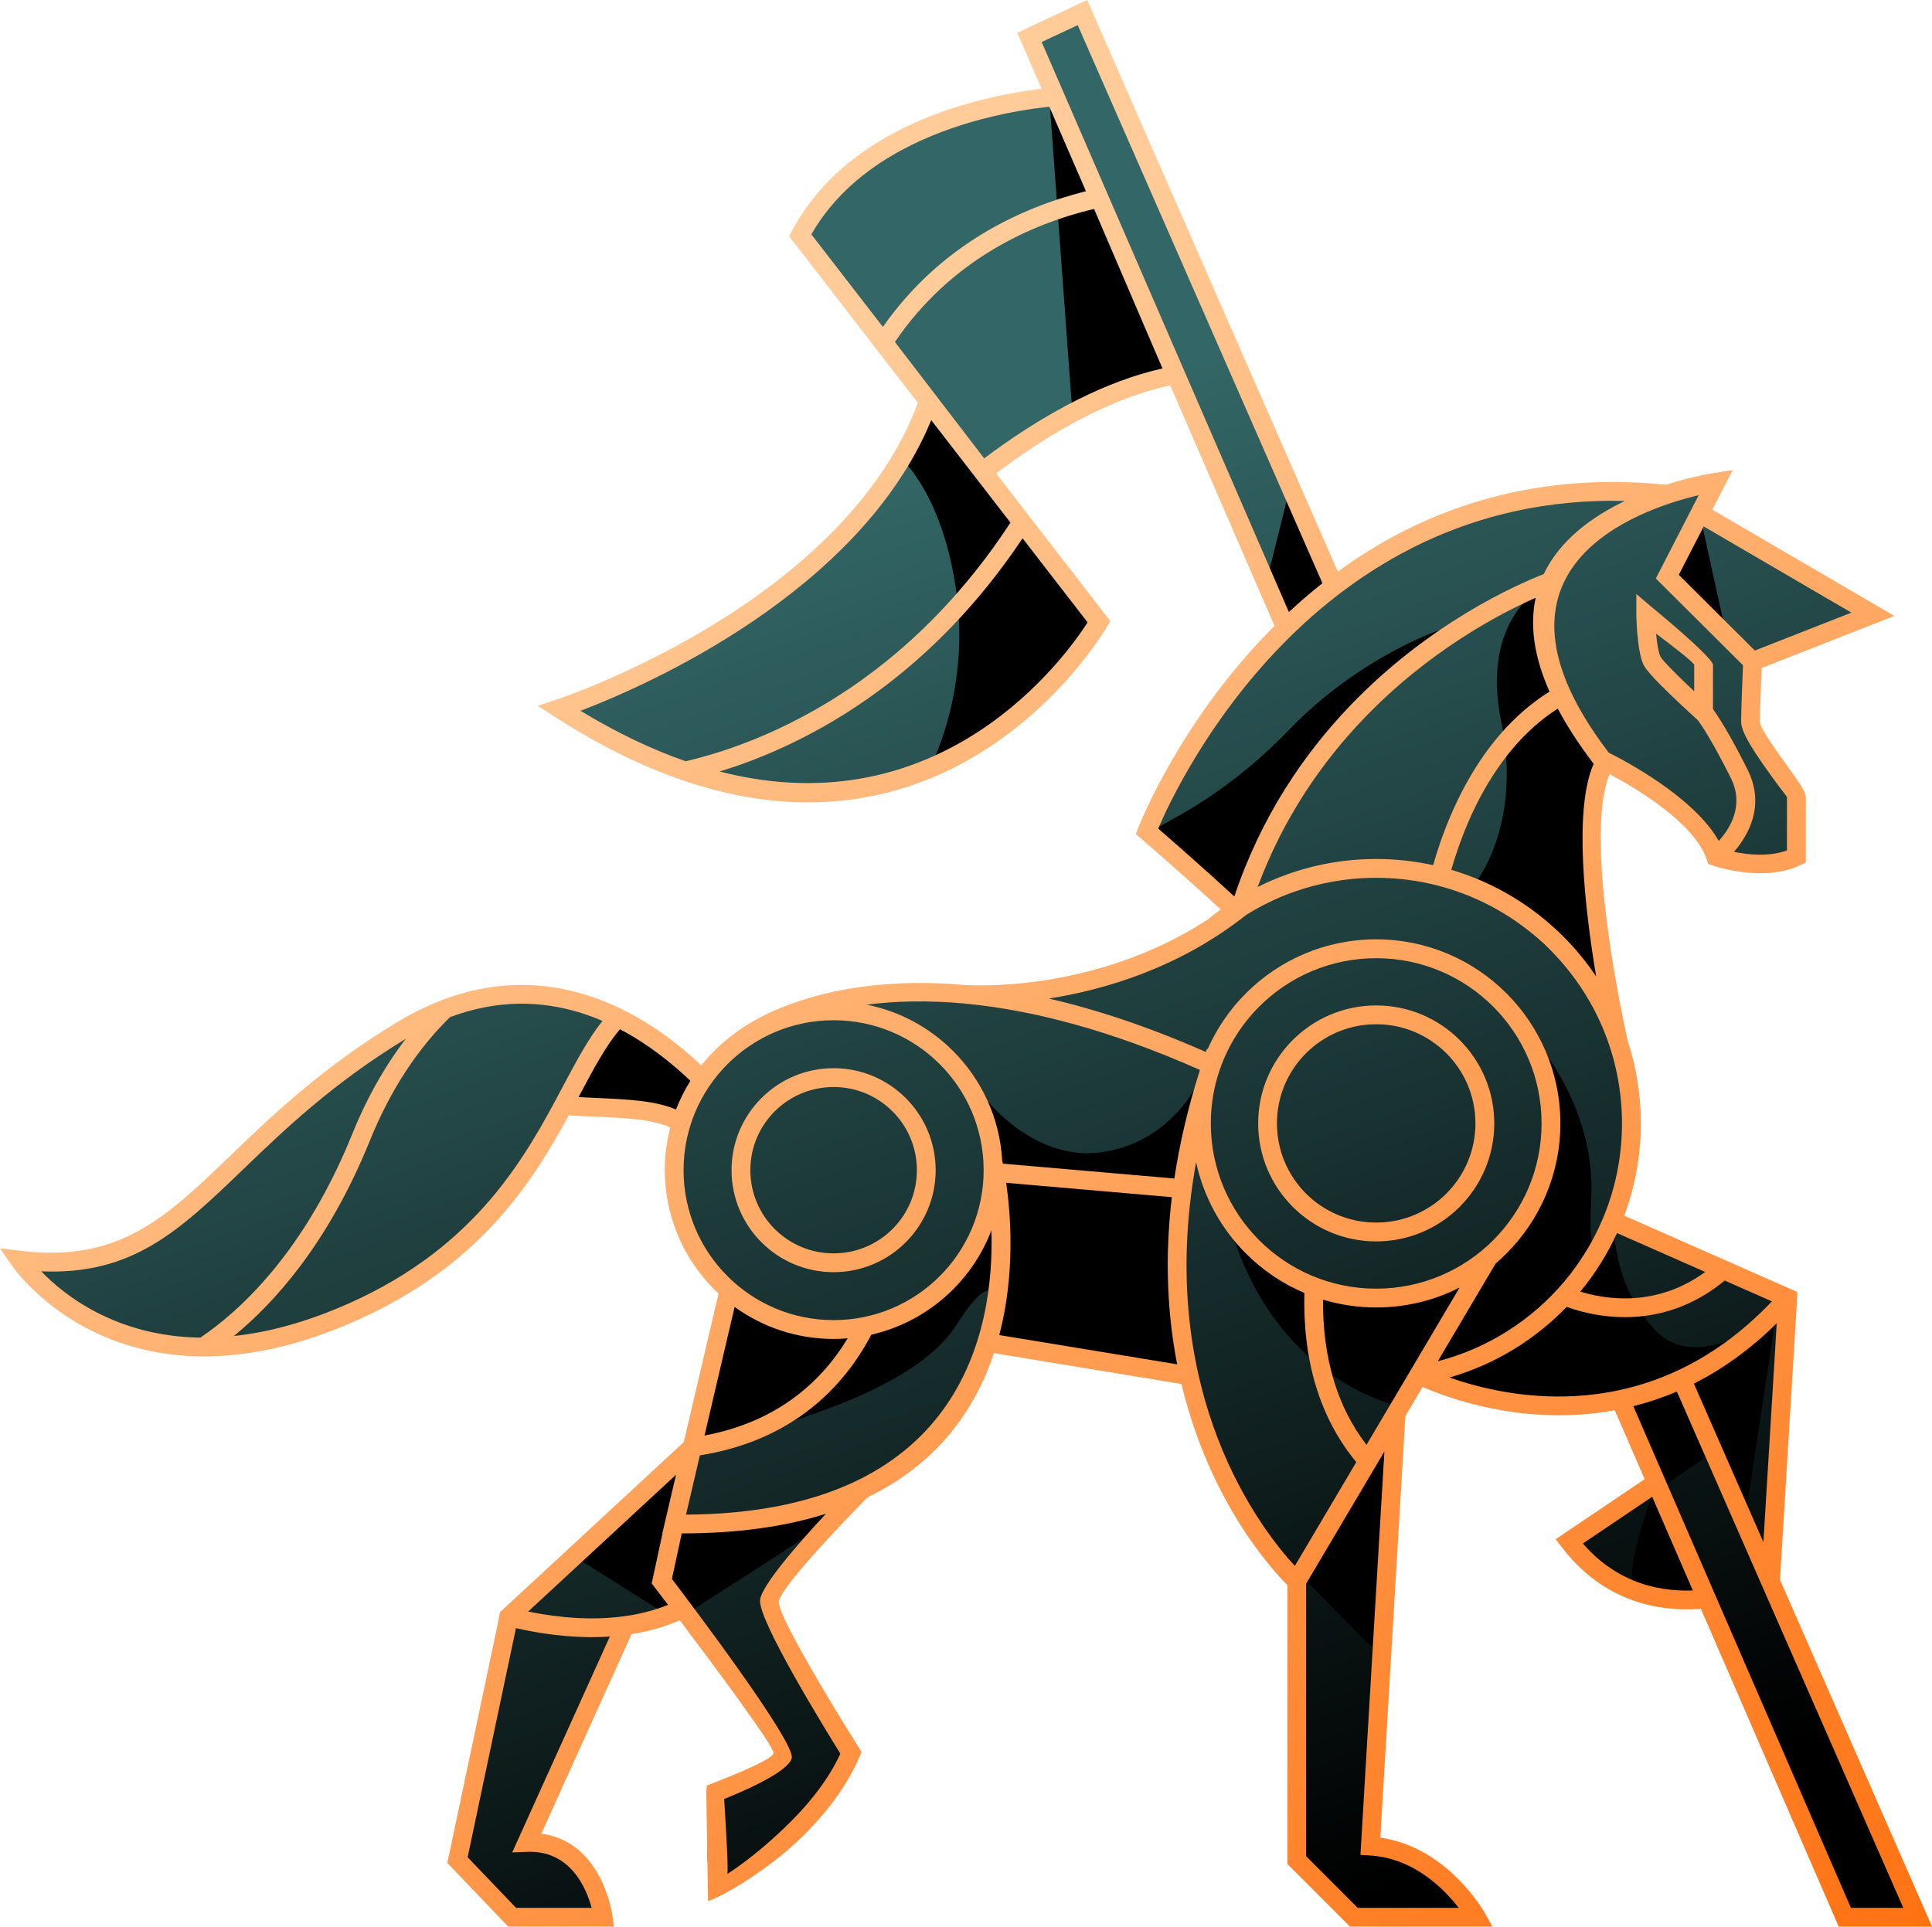<?xml version="1.0" encoding="UTF-8"?>
<svg id="Ebene_2" data-name="Ebene 2" xmlns="http://www.w3.org/2000/svg" xmlns:xlink="http://www.w3.org/1999/xlink" viewBox="0 0 1254.44 1251.19">
  <defs>
    <clipPath id="clippath">
      <path d="M333.27,1244.39l-34.47-36.2,31.88-158.81,119.34-110.33,19.82-102.13s-18.97-17.24-26.18-49.34c-7.21-32.11-3.66-60.44-3.66-60.44,0,0-45.42-8.84-55.68-8.51-10.25.32-20.81,4.42-20.81,4.42,0,0-60,109.25-148.76,135.76-88.76,26.5-139.82,7.76-139.82,7.76l-60.53-42.67s43.64,14.35,118.7-50.2,116.61-117.61,182.69-122.39c66.07-4.79,89.51,10.88,89.51,10.88l48.36,34.15s33.67-47.83,103.62-49.99c69.95-2.15,105.78,0,105.78,0,0,0,72.16-14.65,100.38-26.29,28.22-11.64,36.63-28.01,36.63-28.01l-55.38-51.92s44.59-84.47,47.82-87.27c3.23-2.8,44.59-49.56,44.59-49.56l-79.16-161.31s-59.59,20.17-79.62,34.39c-20.03,14.22-41.58,29.74-41.58,29.74,0,0,76.12,99.24,78.63,100.78,2.51,1.54-72.6,94.23-157.48,106.3-84.88,12.07-150.13-25.55-151.02-23.7-.89,1.85-42.01-26.5-42.01-26.5,0,0,96.94-38.35,159.41-93.73,62.48-55.38,78.85-112.91,78.85-112.91l-82.3-105.79s15.5-38.78,62.04-58.17c46.54-19.39,101.47-29.31,101.47-29.31l-17.23-37.06,38.78-18.1,162.43,370.63s53.42-38.36,91.34-46.76c37.92-8.4,88.76-12.5,88.76-12.5l16.37,2.37,46.75-8.83-4.95,18.53,106.69,68.26-71.79,28.07-4.31,42.88,26.07,44.82,2.59,41.16s-20.25,3.01-31.89,1.72c-11.63-1.29-18.53-2.8-18.53-2.8,0,0-14.22-25.64-32.32-37.93-18.1-12.28-40.29-21.33-40.29-21.33,0,0-14.87,43.96-8.62,78.22,6.24,34.26,12.92,79.08,12.92,79.08,0,0,15.08,43.74,12.92,79.08-2.15,35.34-11.85,59.69-10.56,59.69s109.23,53.01,109.23,53.01l-6.47,180.36s91.98,220.96,91.98,218.76-40.91-.02-42.43,0c-1.52.02-95.24-206.9-95.24-206.9,0,0-25.85,4.31-50.84-6.47-24.99-10.77-36.84-29.09-36.84-29.09l58.6-40.3-21.43-52.91s-43.64,11.11-69.49,4c-25.85-7.11-61.83-18.75-61.83-18.75l-18.31,29.52-16.59,278.19s31.45,5.39,43.09,15.3c11.63,9.91,24.34,27.43,24.34,27.43h-81.86l-36.19-33.89-1.08-188.76s-43.95-51.5-52.57-78.65c-8.62-27.15-17.02-49.35-17.02-49.35l-125.81-24.56s-25.42,69.39-53.86,83.18c-28.44,13.79-40.5,20.69-40.5,20.69l-50.85,67.88,54.28,99.98s-61.4,79.73-81.44,83.6c-20.03,3.88-6.46-57.96-6.46-57.96l44.6-27.37-65.5-95.57s-36.19,10.77-35.44,10.77-67.65,141.46-67.65,141.46c0,0,34.47,6.04,35.98,9.7,1.51,3.66,15.08,41.59,15.08,41.59l-57.67-2.77Z" style="clip-rule: evenodd; fill: none; stroke-width: 0px;"/>
    </clipPath>
    <linearGradient id="Unbenannter_Verlauf_4" data-name="Unbenannter Verlauf 4" x1="850.45" y1="1244.65" x2="521.76" y2="327.45" gradientUnits="userSpaceOnUse">
      <stop offset="0" stop-color="#000"/>
      <stop offset="1" stop-color="#366"/>
    </linearGradient>
    <clipPath id="clippath-1">
      <path d="M610.17,691.08c-17.63-17.62-41.99-28.52-68.91-28.52s-51.29,10.9-68.91,28.52c-17.61,17.61-28.51,41.95-28.51,68.85s10.9,51.25,28.51,68.85c17.63,17.62,41.99,28.52,68.91,28.52s51.29-10.9,68.91-28.52c17.61-17.61,28.51-41.95,28.51-68.85s-10.9-51.25-28.51-68.85h0ZM579.51,721.74c-9.78-9.77-23.3-15.82-38.25-15.82s-28.47,6.05-38.25,15.82c-9.77,9.76-15.81,23.27-15.81,38.2s6.04,28.44,15.81,38.2c9.78,9.77,23.3,15.82,38.25,15.82s28.46-6.05,38.25-15.82c9.77-9.76,15.81-23.27,15.81-38.2s-6.04-28.44-15.81-38.2ZM541.26,693.7c18.28,0,34.84,7.42,46.83,19.4,12.01,12,19.43,28.56,19.43,46.84s-7.43,34.84-19.43,46.84c-11.99,11.99-28.55,19.4-46.83,19.4s-34.84-7.42-46.83-19.4c-12.01-12-19.44-28.56-19.44-46.84s7.43-34.84,19.43-46.84c11.99-11.99,28.56-19.4,46.84-19.4ZM939.14,684.02c-11.66-11.65-27.78-18.86-45.59-18.86s-33.93,7.21-45.59,18.86c-11.65,11.64-18.85,27.74-18.85,45.54s7.21,33.9,18.85,45.54c11.66,11.65,27.78,18.86,45.59,18.86s33.93-7.21,45.59-18.86c11.64-11.64,18.85-27.74,18.85-45.54s-7.21-33.9-18.85-45.54ZM893.56,652.95c21.15,0,40.31,8.58,54.18,22.44,13.89,13.88,22.48,33.04,22.48,54.18s-8.59,40.3-22.47,54.18c-13.87,13.87-33.03,22.44-54.18,22.44s-40.31-8.58-54.18-22.44c-13.89-13.88-22.47-33.04-22.47-54.18s8.59-40.3,22.47-54.18c13.87-13.86,33.03-22.44,54.18-22.44ZM792.13,694.23c-.5,1.54-1.06,3.3-1.68,5.26-2.78,9.54-4.27,19.63-4.27,30.08,0,29.65,12.01,56.48,31.43,75.88,19.43,19.42,46.28,31.43,75.95,31.43s56.52-12.01,75.95-31.43c19.41-19.4,31.42-46.23,31.42-75.88s-12.01-56.48-31.42-75.88c-19.43-19.42-46.28-31.43-75.95-31.43s-56.52,12.01-75.95,31.43c-11.3,11.3-20.1,25.12-25.47,40.55ZM846.93,839.66c-14.27-6.05-27.12-14.78-37.91-25.57-15.98-15.98-27.47-36.44-32.39-59.34-27.44,150.93,43.58,240.09,64.11,262.19l39.89-67.41c-12.39-14.97-20.7-31.53-25.99-48.66-6.22-20.18-8.22-41.13-7.71-61.21ZM947.71,836.15c-16.26,8.28-34.66,12.94-54.16,12.94-12,0-23.59-1.77-34.52-5.06-.12,17.63,1.87,35.8,7.25,53.25,4.44,14.39,11.19,28.3,20.98,41.03l60.46-102.17ZM898.89,942.6l-50.83,85.89v176.98l33.5,33.5h65.53c-9.29-12.11-28.93-32.27-57.67-34l-6.09-.36.36-6.08,15.19-255.94ZM565.74,866.78c-9.8,18.6-24.36,37.81-45.95,52.88-17.08,11.92-38.5,21.2-65.36,25.48l-9.01,38.49c178.74-1.1,200.26-118.88,198.32-184.69-5.56,14.57-14.14,27.65-24.98,38.48-14.33,14.32-32.59,24.69-53.02,29.35ZM476.99,848.72l-19.55,83.54c22.59-4.26,40.76-12.37,55.38-22.57,16.66-11.63,28.78-26.02,37.58-40.54-3.01.25-6.07.38-9.15.38-24,0-46.21-7.72-64.27-20.81ZM442.66,995.81l-6.4,29.58c11.77,15.46,80.49,106.33,77.8,116.41v.02c-2.49,9.31-33.47,22.33-43.87,26.46,0,0,3.15,48,1.99,48.74,0,0,18.56-11.33,41.37-34.14,12.59-12.59,24.58-27.62,32.1-44.02-9.29-14.91-53.27-86.3-52.15-99.64.79-9.4,24.74-36.78,42.77-56.16-25.57,8.1-56.43,12.78-93.6,12.75ZM764.33,886.01c-6.11-31.31-8.32-67.55-3.46-108.56l-107.56-9.32c2.95,20.51,5.96,59.16-4.48,98.88l115.5,19ZM1100.04,448.94v-17.11c0-1.48-14.31-12.5-24.73-20.33.48,5.61,1.32,11.67,2.81,14.89.63,1.37,4.08,5.12,8.85,9.93,3.78,3.82,8.36,8.2,13.07,12.61ZM1115.97,546.11c7-7.65,16.88-22.79,7.85-40.86-11.62-23.26-18.65-33.78-21.24-37.36-8.03-7.32-17.25-15.91-24.25-22.97-5.69-5.74-10-10.63-11.29-13.42-4.32-9.31-4.57-32.5-4.57-32.56v-13.17l10.04,8.52c.11.1,39.73,32.56,39.73,37.55v28.68c2.96,4.09,10.54,15.47,22.45,39.3,11.78,23.58.16,43.07-8.84,53.39,9.01,1.85,22.65,3.32,34.42-.91v-34.65c0-.37-4.01-5.19-8.89-11.98-9.16-12.72-20.89-29.03-20.89-36.92,0-7.29.92-29.12,1.24-36.71l-53.44-53.23-3.16-3.15,2.04-3.96,25.78-50.11c-38.5,9.09-150.27,46.92-58.38,167.23,8.47,4.19,55.1,28.26,71.4,57.31ZM1088.78,903.68c-9.52,4.07-18.97,7.2-28.26,9.54l141.26,325.75h34l-147-335.29ZM433.76,1042.24c-5.41-7.13-8.85-11.64-8.9-11.7l-1.72-2.25.6-2.74,6.45-29.83h-.13s1.68-7.17,1.68-7.17l.02-.11.02-.1,7.18-30.65-96.02,88.88c22.86,4.67,41.92,5.24,57.53,3.63,13.71-1.41,24.73-4.51,33.28-7.96ZM395.95,1062.82c-16.86,1.13-37.1-.08-60.94-5.48l-31.37,148.79,31.42,32.84h49.06c-3.35-12.49-13.57-37.42-41.71-36.36l-9.82.37,4.05-8.96,59.32-131.21ZM1099.16,1032.89l-26.4-60.87-45.01,30.35c10.05,11.61,21.13,19.16,32.33,23.84,13.25,5.53,26.78,7.11,39.07,6.68ZM1153.63,859.33c-17.59,17.38-35.74,30.1-53.8,39.22l45.13,102.94,8.67-142.16ZM629.18,652c-1.55-.06-2.39-.12-2.41-.12v-.11c-24.7-2.33-45.99-1.64-64.01.7,21.64,4.3,40.99,14.98,56.01,29.99,18.44,18.43,30.34,43.37,31.95,71.07.1.45.26,1.18.46,2.16l111.33,9.65c3.27-21.86,8.53-45,16.27-69.42l.02-.06.31-1.03c-59.5-26.42-109.26-38.69-149.93-42.81ZM1139.41,422.48l62.69-24.62-95.89-55.99-16.17,31.43,49.36,49.18ZM1055.03,325.33c-202-5.03-290.31,182.97-303.02,212.75,8.8,7.66,33.2,29.02,49.43,44.12,17.43-52.04,45.23-92.57,74.85-123.56,51.5-53.9,108.6-79,126.04-85.81,10.56-22.29,31.69-37.43,52.7-47.5ZM836.87,397.46c6.87-6.39,14.11-12.66,21.78-18.7L699.75,16.32l-23.4,10.97,160.51,370.17ZM435.16,732.24c-10.91-5.4-29.26-6.21-48.84-7.07-5.7-.25-11.49-.5-17.01-.85-24.03,44.26-58.11,97.85-138.09,133.37-153.52,68.18-223.31-35.6-223.52-35.89l-7.7-11.13,13.42,1.61c63.93,7.68,93.9-21.14,136.19-61.8,27.09-26.05,59.06-56.79,107.71-86.32,46.03-27.93,87.69-28.91,122.53-18.27,31.54,9.63,57.28,28.78,75.53,45.96,2.62-3.29,5.42-6.43,8.38-9.4,4.18-4.17,8.69-8.01,13.5-11.48.78-.65,48.44-40.52,150.27-31.2v-.06c.26.02,82.39,6.02,156.74-42.63,2.71-2.24,5.49-4.39,8.34-6.46-19.98-18.57-51.77-46.12-51.87-46.21l-3.27-2.84,1.6-4.01c.15-.37,26.84-69.62,88.46-131.11l-67.72-156.16c-18.63,3.98-36.98,11.21-53.95,19.75-23.22,11.68-43.81,25.78-59.07,37.4l71.59,92.63,2.53,3.27-2.1,3.55c-.35.6-121.41,211.73-358.96,58.38l-10.66-6.88,12.02-4.02c.54-.18,185.86-61.04,234.77-192.76l-81.25-105.13-2.4-3.11,1.86-3.48c15.4-28.89,39.29-48.92,64.84-62.81,35.3-19.18,73.81-26.6,97.24-29.47l-13.41-30.93-2.35-5.41,5.35-2.51,34.4-16.13,5.65-2.65,2.51,5.73,160.23,365.48c52.55-38.32,122.64-65.6,213.09-56.39,17.83-5.7,31.35-7.69,31.5-7.71l11.82-1.83-5.47,10.64-7.76,15.09,107.32,62.66,10.87,6.35-11.73,4.61-74.42,29.22c-.36,8.18-1.13,26.68-1.13,34.9,0,4.03,10.42,18.51,18.55,29.81,6.17,8.57,11.23,15.6,11.23,19.09v42.5l-3.48,1.67c-24.5,11.76-56.99.29-57.08.26l-2.82-.99-.94-2.82c-8.1-24.17-46.93-46.92-63.11-55.52-17.46,42.48,10.21,166.19,11.91,173.66,5.45,16.74,8.4,34.6,8.4,53.16,0,21.07-3.8,41.26-10.76,59.92l108.6,47.92,3.82,1.69-.32,6.36-11.01,180.49,95.02,216.72,3.74,8.54h-60.62l-1.6-3.7-87.89-202.68c-15.03,1.1-32.1-.32-48.92-7.35-14.57-6.09-28.9-16.34-41.44-32.74l-3.94-5.14,5.37-3.62,52.43-35.35-19.41-44.76c-58.7,10.79-108.94-8.16-124.75-15.13l-11.21,18.94-16.25,273.75c44.04,6.18,67.61,48.58,67.68,48.7l5.06,9.07h-92.45l-1.79-1.79-37.08-37.09-1.79-1.79v-181.12c-9.39-9.35-50.43-53.66-68.75-130.6l-121.77-20.03c-11.96,35.94-35.99,71.37-82.1,93.67-8.94,9.08-56.77,58.1-57.57,67.78-.91,10.86,51.86,94.65,52.01,94.89l1.69,2.68-1.24,2.92c-8.12,19.24-21.71,36.57-35.93,50.8-25,25-58.47,42.89-62.5,42.89,0,0-1.14-70.79-1.13-70.99l.31-3.84,3.6-1.38c.11-.04,38.5-14.6,39.81-19.53.82-3.77-37.95-55.91-60.93-86.38-8.14,3.56-18.52,6.92-31.3,8.95l-58.6,129.62c40.02,5.18,46.19,53.27,46.21,53.41l.94,6.92h-68.66l-1.83-1.91-35.47-37.08-2.23-2.33.66-3.11,32.11-152.3,1.39-7.42,1.66-1.53,117.7-108.95,22.58-96.48c-.93-.86-1.84-1.74-2.74-2.64-19.85-19.84-32.14-47.24-32.14-77.49,0-9.57,1.23-18.85,3.54-27.7ZM448.27,701.89c-11.94-11.4-27.39-23.84-45.71-33.47-9.15,10.64-17.14,25.68-26.23,42.79l-.67,1.27c3.81.2,7.52.37,11.19.53,20.01.88,38.82,1.71,52.08,7.55,2.53-6.55,5.66-12.79,9.34-18.67ZM1011.46,460.19c-16.64,10.65-29.75,24.98-40.02,40.23-15.1,22.42-24.06,46.77-29.12,64.45,27.82,8.22,52.71,23.3,72.69,43.27,7.93,7.93,15.1,16.63,21.36,25.98-7.36-44.04-14.73-108.44-1.61-138.11-9.74-12.76-17.41-24.68-23.3-35.82ZM930.53,561.84c5.3-18.63,14.77-44.44,30.8-68.25,11.35-16.84,25.98-32.71,44.76-44.44-10.66-24.03-12.63-44.14-8.98-60.95-23.02,10.15-69.41,34.28-111.99,78.84-26.6,27.83-51.67,63.65-68.56,109,6.07-3.04,12.34-5.74,18.8-8.06,18.22-6.56,37.82-10.13,58.2-10.13,12.69,0,25.06,1.38,36.97,3.99ZM1119.84,831.61c-16.02,13.24-32.63,19.84-48.23,22.42-21.53,3.57-41.05-.55-54.39-5.3-20.61,21.36-46.72,37.4-76.04,45.84,37.64,13.36,130.31,33.75,209.31-49.44l-30.65-13.52ZM1026.07,838.82c11.54,3.49,26.91,5.95,43.58,3.19,12.11-2.01,24.94-6.79,37.54-15.98l-57.27-25.27c-6.28,13.76-14.33,26.54-23.85,38.07ZM573.25,212.3c18.96-27.04,41.66-46.57,64.99-60.65,22.62-13.66,45.87-22.18,66.87-27.48l-23.8-54.89c-21.93,2.4-61.01,9.22-96.47,28.49-22.68,12.32-43.88,29.76-58.04,54.43l46.45,60.1ZM710.35,135.66c-20.46,4.91-43.31,13.02-65.58,26.35-22.97,13.74-45.3,33.03-63.7,60.07l57.96,75.62c15.8-11.94,37.14-26.43,61.19-38.4,17.11-8.52,35.63-15.8,54.58-20.03l-44.44-103.61ZM663.95,349.57c-29.12,43.66-61.6,75.55-93.08,98.81-38.68,28.58-75.91,44.19-103.62,52.66,145.16,37.29,225.16-75.33,238.92-96.85l-42.22-54.62ZM445.23,494.37c26.97-6.29,71.52-21.15,118.38-55.77,31.33-23.15,63.68-55.11,92.48-99.2l-51.43-66.55c-46.42,112.27-186.04,172.85-227.7,188.76,24.06,14.63,46.81,25.29,68.27,32.75ZM292.18,660.55c-9.87,9.65-19.65,21.3-28.83,35.34-8.4,12.86-16.29,27.77-23.29,45.05-13.67,33.8-29.46,60.47-45.21,81.4-14.98,19.92-29.93,34.61-42.98,45.28,21.93-2.33,46.69-8.74,74.42-21.06,84.13-37.37,115.45-96.31,139.24-141.08,8.75-16.47,16.53-31.1,25.67-42.48-4.8-2.06-9.77-3.91-14.9-5.48-24.58-7.51-52.95-8.65-84.13,3.03ZM130.14,868.66c14.95-10.13,34.9-26.92,54.98-53.62,15.13-20.12,30.36-45.87,43.63-78.68,7.27-17.97,15.55-33.57,24.38-47.1,3.38-5.18,6.84-10.05,10.36-14.63-47.34,28.75-78.8,58.99-105.46,84.63-41.44,39.85-71.71,68.94-131.28,66.36,14.91,15.47,48.58,42.28,103.37,43.05ZM893.56,610.03c33,0,62.9,13.38,84.54,35.01,21.65,21.64,35.05,51.53,35.05,84.52s-13.39,62.88-35.05,84.52c-2.23,2.23-4.56,4.37-6.96,6.42l-37.59,63.52c32.49-8.38,60.97-26.73,81.99-51.59,23.46-27.76,37.6-63.66,37.6-102.87,0-44.06-17.85-83.93-46.72-112.78-28.87-28.86-68.78-46.71-112.87-46.71-19.03,0-37.25,3.31-54.09,9.37-10.69,3.85-20.86,8.82-30.37,14.76-43.48,34.49-92.04,48.62-128.11,54.29,30.38,6.98,64.31,18.05,101.97,34.69l.7-2.06.48.16c6.02-13.6,14.5-25.87,24.88-36.25,21.64-21.63,51.53-35.01,84.54-35.01Z" style="fill: none; stroke-width: 0px;"/>
    </clipPath>
    <linearGradient id="linear-gradient" x1="1147.21" y1="1508.72" x2="424.11" y2="280.65" gradientUnits="userSpaceOnUse">
      <stop offset="0" stop-color="#f60"/>
      <stop offset="1" stop-color="#fc9"/>
    </linearGradient>
  </defs>
  <g id="Layer_1" data-name="Layer 1">
    <g style="clip-path: url(#clippath);">
      <rect x="14.39" y="7.92" width="1229.81" height="1239.25" style="fill: url(#Unbenannter_Verlauf_4); stroke-width: 0px;"/>
    </g>
    <path d="M1003.28,380.3s-42.66,19.61-28.44,88.99c14.22,69.39-19.55,108.31-18.1,104.72,1.46-3.59,85.36,77.1,87.63,76.76,2.26-.34-14.98-79.16-11.37-104.94,3.61-25.78,6.46-51.12,6.46-51.12,0,0-45.89-45.68-36.18-114.42h0ZM993.14,671.41s43.52,44.38,40.06,107.74c-3.45,63.36,14.69,14.69,14.69,14.69,0,0-1.76,40.26,27.11,70.21,28.87,29.95,78.42-11.42,78.42-11.42l-20.68,136.19-20.47-45.68-29.9,20.48s22.57,71.75,21.71,71.96-29.08-1.08-40.93-5.6c-11.85-4.53,11.32-61.19,10.13-62.92-1.19-1.73-19.5-54.84-19.82-56.24-.32-1.41-30.71,11.43-56.5,3.78-25.8-7.65-71.69-22.95-71.69-22.95l-19.25,38.15s-5.29,147.48-7.04,147.38c-1.74-.1-53.65-53.44-53.65-53.44l63.33-110.54s-75.3-14.39-106.82-106.94c0,0,53.71,61.39,150.98,21.83,0,0,87.03-52.15,40.31-156.67ZM775.19,707.75s-17.98,35.01-60.64,40.61c-42.66,5.6-73.26-33.32-73.26-33.32,0,0,18.77,81.16-31.12,121.24-49.88,40.07-91.23,25-91.23,25,0,0-46.97-18.96-42.66-18.96s-30.81,101.92-30.81,101.92l-72.84,66.37,66.15,41.69s108.18-68.28,106-69.92c-2.19-1.64-104.7,5.6-104.7,5.6,0,0,18.55-48.31,14.34-49.13-4.2-.82,131.56-23.29,166.62-78.43,35.06-55.15,24.94,9.44,24.94,9.44,0,0,128.74,23.12,125.88,24.19-2.86,1.07-11.23-94.83-6.92-120.25,4.31-25.43,10.24-66.04,10.24-66.04ZM439.99,727.14c0-2.06,16.89-30.07,16.89-30.07,0,0-57.95-36.63-58.6-35.34-.65,1.29-30.81,53.22-30.81,53.22,0,0,72.52,12.09,72.52,12.19ZM603.48,499.35s26.34-48.64,17.64-113.79c-8.71-65.15-36.79-88.65-36.79-88.65l16.95-35.13,110.42,140.87s-34.23,67.74-108.22,96.7ZM696.18,266.43l-14.87-202.78,78.88,178.34-64.01,24.44ZM821.59,380.57l17.31-69.12,25.35,65.41-27.38,25.97-15.28-22.26ZM752,538.08c-2.06-2.06,38.77-16.18,84.88-64.02,46.1-47.84,97.96-64.9,97.96-64.9,0,0-87.2,87.74-97.97,106.38-10.77,18.64-34.04,74.67-34.04,74.67l-50.84-52.13ZM1120.05,408.53l-15.52-70.68-20.68,37.71,36.2,32.97Z" style="fill: #000; fill-rule: evenodd; stroke-width: 0px;"/>
    <g style="clip-path: url(#clippath-1);">
      <rect x="0" width="1254.44" height="1251.19" style="fill: url(#linear-gradient); stroke-width: 0px;"/>
    </g>
  </g>
</svg>